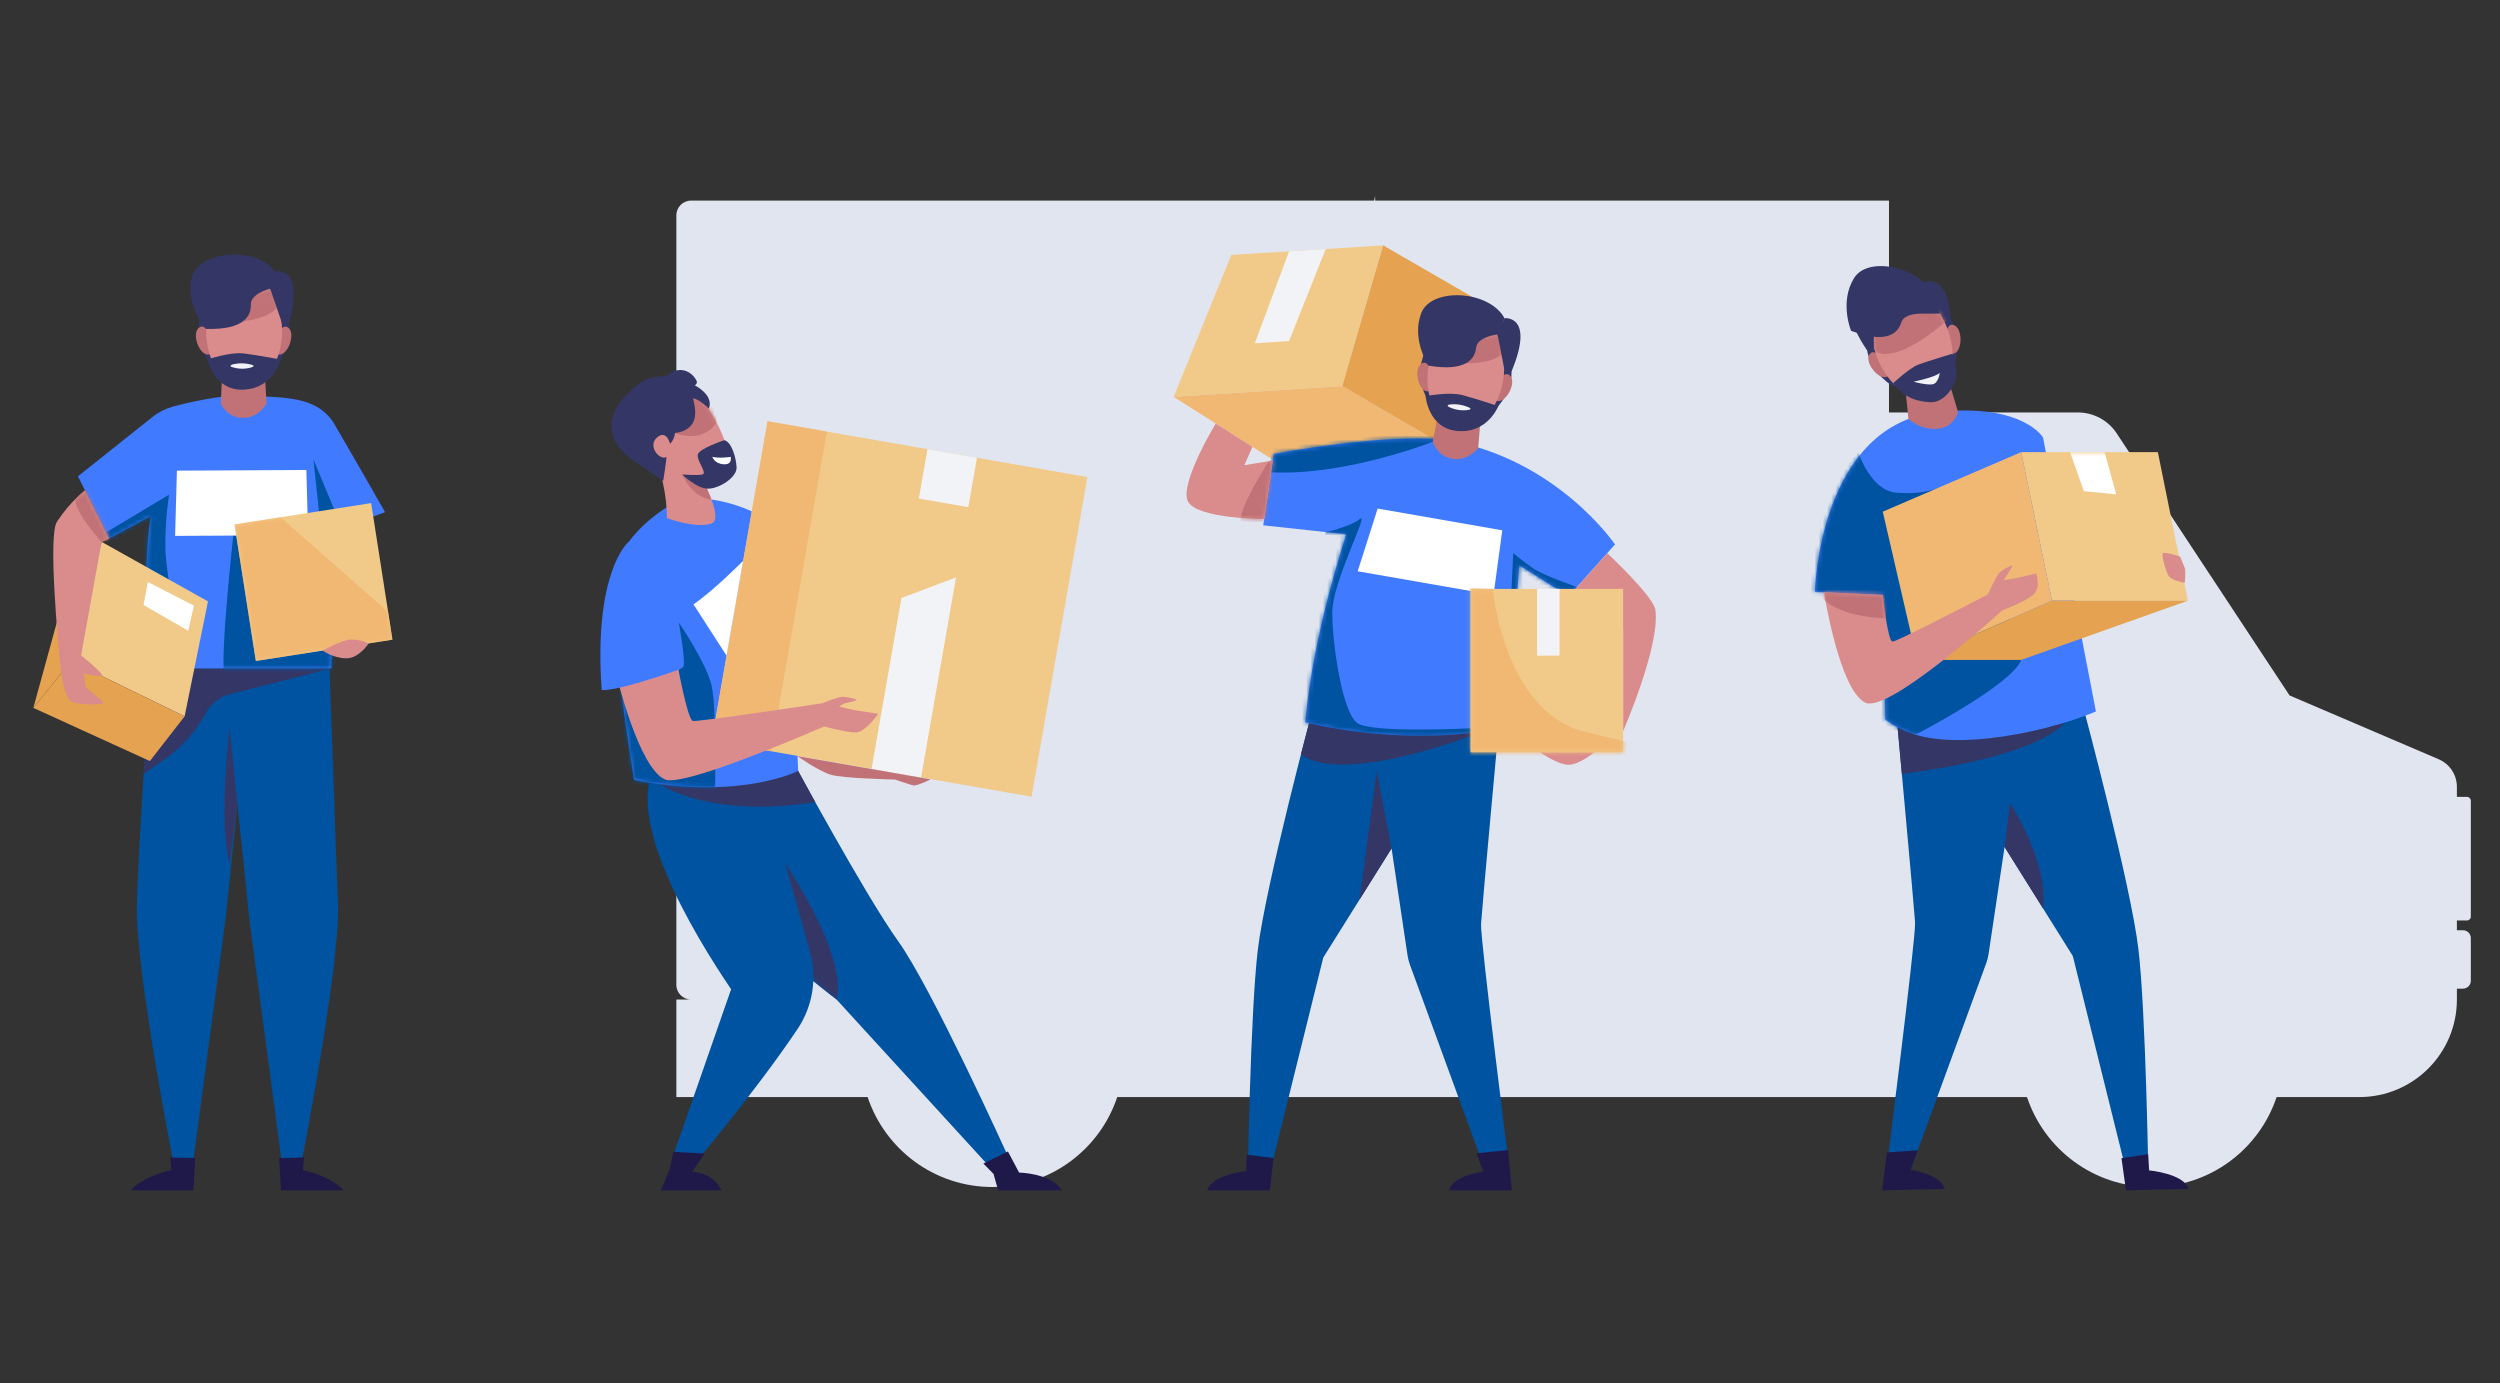 <svg width="600" height="332" viewBox="0 0 600 332" fill="none" xmlns="http://www.w3.org/2000/svg">
<rect x="0" y="0" width="600" height="332" fill="#333333" stroke="none"/>
<path d="M592.077 191.251H589.653V188.837C589.653 185.957 587.934 183.353 585.284 182.218L549.498 166.91L508.002 104.001C505.937 100.87 502.436 98.989 498.684 98.989H453.355V48.143H330.034V47L329.789 48.143H165.862C163.906 48.143 162.324 49.727 162.324 51.678V236.357C162.324 238.311 163.909 239.892 165.862 239.892H162.324V263.296H208.231C212.405 275.836 224.233 284.88 238.184 284.88C252.135 284.88 263.961 275.833 268.137 263.296H486.479C490.653 275.836 502.481 284.88 516.432 284.88C530.383 284.88 542.209 275.833 546.385 263.296H566.236C579.172 263.296 589.656 252.816 589.656 239.892V237.274H591.115C592.155 237.274 593 236.429 593 235.389V225.141C593 224.101 592.155 223.256 591.115 223.256H589.656V220.912H592.08C592.588 220.912 593 220.499 593 219.992V192.174C593 191.667 592.588 191.254 592.08 191.254L592.077 191.251Z" fill="url(#paint0_linear_124_32922)"/>
<path d="M36.275 159.477C36.275 159.477 33.136 202.229 32.838 217.582C32.539 232.935 41.759 279.794 41.759 279.794L44.231 280.301L46.39 278.578L54.104 220.771L60.461 159.477H32.623" fill="#0053A1"/>
<path d="M46.859 277.928L40.864 277.789L41.118 280.831C41.118 280.831 34.696 282.06 31.385 285.682H46.424L46.862 277.926L46.859 277.928Z" fill="#1F1949"/>
<path d="M81.133 217.59C81.432 232.943 72.212 279.802 72.212 279.802L69.74 280.309L67.581 278.586L59.867 220.779L53.51 159.484H79.033" fill="#0053A1"/>
<path d="M66.989 277.928L72.984 277.789L72.73 280.831C72.73 280.831 79.152 282.06 82.463 285.682H67.424L66.986 277.926L66.989 277.928Z" fill="#1F1949"/>
<path d="M79.529 160.398H36.219L34.453 185.735L39.092 182.565C43.43 179.599 46.995 175.643 49.492 171.02C50.678 168.823 52.731 167.226 55.15 166.61L79.529 160.398Z" fill="#343766"/>
<path d="M36.173 123.858C33.684 140.881 36.215 160.413 36.215 160.413H79.524C79.524 160.413 80.135 144.608 77.577 128.307L92.415 122.93C92.415 122.93 86.507 112.511 80.364 101.984C76.216 94.875 68.265 95.46 58.621 94.931V94.875C58.367 94.878 58.119 94.889 57.871 94.9C57.62 94.892 57.371 94.881 57.118 94.875V94.931C53.137 94.922 46.21 96.314 41.551 97.568C39.76 98.05 38.086 98.89 36.636 100.044L18.715 114.309L26.152 129.264L36.173 123.852V123.858Z" fill="#407BFF"/>
<mask id="mask0_124_32922" style="mask-type:luminance" maskUnits="userSpaceOnUse" x="18" y="94" width="75" height="67">
<path d="M36.177 123.874C33.688 140.896 36.218 160.428 36.218 160.428H79.528C79.528 160.428 80.139 144.624 77.581 128.323L92.419 122.945C92.419 122.945 86.511 112.527 80.368 102C76.22 94.891 68.269 95.476 58.625 94.946V94.891C58.371 94.893 58.123 94.905 57.875 94.916C57.624 94.907 57.375 94.896 57.121 94.891V94.946C53.141 94.938 46.214 96.329 41.555 97.584C39.764 98.066 38.09 98.905 36.64 100.059L18.719 114.325L26.156 129.279L36.177 123.868V123.874Z" fill="white"/>
</mask>
<g mask="url(#mask0_124_32922)">
<path d="M44.309 160.158C44.309 160.158 39.801 138.516 39.689 131.657C39.578 124.802 40.573 118.719 40.573 118.719L25.42 127.802L26.154 131.546L33.496 127.654L32.054 161.07L44.309 160.155" fill="#0053A1"/>
<path d="M56.272 125.883C56.272 125.883 52.651 157.997 53.898 162.318C55.145 166.642 82.964 163.433 82.964 163.433V131.542L56.269 125.883" fill="#0053A1"/>
<path d="M80.767 123.569L75.232 110.312L76.839 125.579L80.767 123.569Z" fill="#0053A1"/>
</g>
<path d="M48.195 75.195C48.195 75.195 47.431 78.374 47.609 81.016C47.707 82.48 48.811 84.644 49.777 86.283C50.614 87.705 52.137 88.58 53.788 88.58H56.288V75.446L48.195 75.198V75.195Z" fill="#343766"/>
<path d="M68.962 75.195C68.962 75.195 69.726 78.374 69.548 81.016C69.45 82.48 68.346 84.644 67.38 86.283C66.543 87.705 65.02 88.58 63.369 88.58H60.869V75.446L68.962 75.198V75.195Z" fill="#343766"/>
<path d="M66.595 80.449C66.595 80.449 67.811 77.207 69.376 78.83C70.941 80.449 68.913 85.777 66.595 85.024C64.277 84.272 66.595 80.449 66.595 80.449Z" fill="#C17276"/>
<path d="M50.351 80.449C50.351 80.449 49.134 77.207 47.569 78.83C46.004 80.449 48.032 85.777 50.351 85.024C52.669 84.272 50.351 80.449 50.351 80.449Z" fill="#C17276"/>
<path d="M63.413 86.938H53.451L52.977 96.893C52.977 96.893 54.53 100.278 58.336 100.297C62.104 100.317 63.968 96.893 63.968 96.893L63.413 86.938Z" fill="#C17276"/>
<path d="M65.568 68.883L50.186 74.369C50.133 74.551 50.083 74.735 50.029 74.924C48.423 81.072 50.216 89.17 55.938 92.769C56.889 93.369 57.768 93.592 58.58 93.525C59.392 93.589 60.27 93.366 61.222 92.769C66.943 89.17 68.737 81.072 67.13 74.924C67.083 74.735 65.613 69.064 65.565 68.883H65.568Z" fill="#DA8C8D"/>
<mask id="mask1_124_32922" style="mask-type:luminance" maskUnits="userSpaceOnUse" x="49" y="68" width="19" height="26">
<path d="M65.57 68.875L50.188 74.362C50.135 74.543 50.084 74.727 50.031 74.916C48.425 81.064 50.218 89.162 55.94 92.762C56.891 93.361 57.77 93.584 58.582 93.517C59.394 93.581 60.272 93.358 61.224 92.762C66.945 89.162 68.739 81.064 67.132 74.916C67.085 74.727 65.615 69.056 65.567 68.875H65.57Z" fill="white"/>
</mask>
<g mask="url(#mask1_124_32922)">
<path d="M67.067 72.538C67.067 72.538 66.958 75.273 60.873 76.673C54.789 78.072 50.92 77.138 50.92 77.138L62.929 68.203L67.75 68.337L67.067 72.538Z" fill="#C17276"/>
</g>
<path d="M49.775 86.278C49.775 86.278 55.199 84.419 58.474 84.823C61.749 85.227 67.384 86.278 67.384 86.278C67.384 86.278 65.732 93.123 58.58 93.524C51.427 93.926 49.775 86.278 49.775 86.278Z" fill="#343766"/>
<path d="M65.956 65.165C65.956 65.165 73.154 63.311 69.39 77.588H67.692L64.852 69.26L65.956 65.165Z" fill="#343766"/>
<path d="M55.814 87.471C55.814 87.471 57.742 86.869 60.149 87.471C61.513 87.811 60.696 88.123 59.728 88.329C58.707 88.547 57.653 88.55 56.629 88.343C55.633 88.143 54.709 87.83 55.814 87.471Z" fill="#F2F3F7"/>
<path d="M64.851 69.255C64.851 69.255 60.106 70.476 60.201 73.083C60.293 75.689 58.728 79.216 49.474 78.94C49.474 78.94 44.506 73.359 45.998 66.749C47.488 60.139 61.45 58.996 65.959 65.16L65.119 70.033" fill="#343766"/>
<path d="M24.378 130.039L49.917 144.335L44.307 171.919L17.074 158.662L24.378 130.039Z" fill="#F1CA89"/>
<mask id="mask2_124_32922" style="mask-type:luminance" maskUnits="userSpaceOnUse" x="17" y="130" width="33" height="42">
<path d="M24.38 130.031L49.919 144.328L44.309 171.911L17.076 158.655L24.38 130.031Z" fill="white"/>
</mask>
<g mask="url(#mask2_124_32922)">
<path d="M35.49 139.664L46.542 145.368L45.19 151.387L34.449 145.212L35.49 139.664Z" fill="white"/>
</g>
<path d="M44.308 171.928L35.969 182.653L8 169.888L17.075 158.672L44.308 171.928Z" fill="#E5A251"/>
<path d="M24.378 130.047L14.985 144.48L8 169.886L17.075 158.67L24.378 130.047Z" fill="#E5A251"/>
<path d="M20.699 165.03C20.409 164.545 20.119 161.659 20.119 161.659C20.119 161.659 23.215 162.32 24.378 162.236C25.542 162.153 19.469 157.302 19.469 157.302L24.378 130.059L26.155 129.261L20.412 117.711C20.412 117.711 17.078 120.067 13.666 125.213C11.507 128.472 13.94 154.375 14.539 160.405C14.62 161.205 14.668 161.659 14.668 161.659L14.715 161.617C15.008 163.469 15.664 166.889 16.634 167.932C17.99 169.385 23.313 169.092 24.526 168.899C25.74 168.707 20.989 165.512 20.699 165.03Z" fill="#DA8C8D"/>
<mask id="mask3_124_32922" style="mask-type:luminance" maskUnits="userSpaceOnUse" x="12" y="117" width="15" height="53">
<path d="M20.695 165.045C20.405 164.56 20.115 161.675 20.115 161.675C20.115 161.675 23.211 162.336 24.375 162.252C25.538 162.168 19.465 157.317 19.465 157.317L24.375 130.074L26.152 129.277L20.408 117.727C20.408 117.727 17.074 120.082 13.662 125.229C11.503 128.488 13.936 154.39 14.535 160.42C14.616 161.22 14.664 161.675 14.664 161.675L14.711 161.633C15.004 163.484 15.66 166.905 16.63 167.948C17.986 169.4 23.309 169.107 24.522 168.915C25.736 168.723 20.985 165.528 20.695 165.045Z" fill="white"/>
</mask>
<g mask="url(#mask3_124_32922)">
<path d="M24.377 130.074C24.377 130.074 18.22 123.386 18.011 119.851L21.889 115.992L28.447 129.527L24.377 130.074Z" fill="#C17276"/>
</g>
<path d="M56.989 192.997L55.078 174.586C55.078 174.586 52.375 197.226 55.078 207.408L56.989 192.997Z" fill="#343766"/>
<path d="M73.95 128.448L42.027 128.613L42.457 112.956L73.528 112.797L73.95 128.448Z" fill="white"/>
<path d="M89.074 120.745L56.279 125.859L61.397 158.633L94.192 153.518L89.074 120.745Z" fill="#F1CA89"/>
<mask id="mask4_124_32922" style="mask-type:luminance" maskUnits="userSpaceOnUse" x="56" y="120" width="39" height="39">
<path d="M89.076 120.753L56.281 125.867L61.399 158.641L94.194 153.526L89.076 120.753Z" fill="white"/>
</mask>
<g mask="url(#mask4_124_32922)">
<path d="M67.331 124.141L93.149 146.859L94.19 153.522L61.394 158.635L56.275 125.864L67.331 124.141Z" fill="#F1B873"/>
</g>
<path d="M88.491 154.41C88.491 154.41 86.349 153.379 84.151 153.493C81.952 153.608 77.441 156.133 77.441 156.133C77.441 156.133 79.815 157.884 82.965 158.001C86.115 158.116 88.489 154.41 88.489 154.41H88.491Z" fill="#DA8C8D"/>
<path d="M170.77 119.898C170.77 119.898 180.492 120.972 187.588 127.281C194.685 133.59 203.222 145.377 203.222 145.377L184.896 149.327L170.77 119.898Z" fill="#407BFF"/>
<path d="M190.271 182.68C190.271 182.68 207.539 214.687 215.587 225.92C223.633 237.152 241.858 277.37 241.858 277.37L237.657 280.214L200.777 239.887C200.777 239.887 155.545 206.226 162.065 187.508L190.271 182.682V182.68Z" fill="#0053A1"/>
<mask id="mask5_124_32922" style="mask-type:luminance" maskUnits="userSpaceOnUse" x="161" y="182" width="81" height="99">
<path d="M190.275 182.68C190.275 182.68 207.543 214.687 215.591 225.92C223.637 237.152 241.862 277.37 241.862 277.37L237.66 280.214L200.781 239.887C200.781 239.887 155.549 206.226 162.068 187.508L190.275 182.682V182.68Z" fill="white"/>
</mask>
<g mask="url(#mask5_124_32922)">
<path d="M195.199 235.481L184.869 201.984C184.869 201.984 203.655 227.446 200.779 239.886L195.202 235.481" fill="#343766"/>
</g>
<path d="M236.013 279.243L241.899 276.352L244.588 281.426C244.588 281.426 252.193 281.518 254.899 285.691H239.555L238.448 281.741L236.01 279.245L236.013 279.243Z" fill="#1F1949"/>
<path d="M182.287 185.268L157.791 183.172C149.079 195.416 166.52 224.201 175.469 237.419L161.418 277.726L166.498 279.485C166.498 279.485 181.219 262.153 191.401 246.976C195.07 241.506 196.163 234.712 194.383 228.372L182.287 185.268Z" fill="#0053A1"/>
<path d="M173.164 285.699C171.175 281.33 166.153 281.191 166.153 281.191L169.116 276.842L161.564 276.438L160.752 280.555L158.562 285.696H173.164V285.699Z" fill="#1F1949"/>
<path d="M155.418 186.396C155.418 186.396 167.238 196.97 195.656 192.507L190.264 182.68L155.418 186.396Z" fill="#343766"/>
<path d="M170.769 119.898C170.769 119.898 183.833 124.172 187.105 135.697C190.377 147.22 191.555 185.01 191.555 185.01C191.555 185.01 177.827 192.136 152.195 187.215C152.195 187.215 145.804 148.491 147.207 138.449C148.61 128.41 160.157 121.674 160.157 121.674L170.769 119.898Z" fill="#407BFF"/>
<mask id="mask6_124_32922" style="mask-type:luminance" maskUnits="userSpaceOnUse" x="147" y="119" width="45" height="70">
<path d="M170.769 119.898C170.769 119.898 183.833 124.172 187.105 135.697C190.377 147.22 191.555 185.01 191.555 185.01C191.555 185.01 177.827 192.136 152.195 187.215C152.195 187.215 145.804 148.491 147.207 138.449C148.61 128.41 160.157 121.674 160.157 121.674L170.769 119.898Z" fill="white"/>
</mask>
<g mask="url(#mask6_124_32922)">
<path d="M148.714 164.974C148.714 164.974 162.029 161.991 163.951 160.062C164.713 159.298 162.911 149.398 162.911 149.398C162.911 149.398 169.411 158.936 170.739 164.339C172.067 169.742 171.615 189.764 171.615 189.764L150.614 188.15C150.614 188.15 147.118 165.426 148.714 164.977" fill="#0053A1"/>
</g>
<path d="M171.39 115.085C179.603 113.119 170.561 98.848 170.561 98.848C165.256 89.202 156.337 95.313 155.327 102.015C154.998 104.192 155.718 106.54 157.11 108.65C158.376 112.458 160.148 118.812 160.047 124.338C160.047 124.338 166.837 126.914 170.754 125.645C172.927 124.943 170.966 119.805 168.793 115.369C169.658 115.377 170.528 115.288 171.39 115.082V115.085Z" fill="#DA8C8D"/>
<mask id="mask7_124_32922" style="mask-type:luminance" maskUnits="userSpaceOnUse" x="155" y="93" width="20" height="33">
<path d="M171.386 115.077C179.599 113.111 170.558 98.84 170.558 98.84C165.252 89.194 156.333 95.305 155.323 102.007C154.994 104.185 155.714 106.532 157.106 108.642C158.372 112.451 160.144 118.804 160.043 124.33C160.043 124.33 166.833 126.906 170.75 125.637C172.923 124.935 170.962 119.797 168.789 115.361C169.654 115.37 170.524 115.28 171.386 115.074V115.077Z" fill="white"/>
</mask>
<g mask="url(#mask7_124_32922)">
<path d="M171.963 101.331C171.963 101.331 169.397 106.575 161.658 103.907L162.727 92.273L171.698 95.942L171.963 101.334" fill="#C17276"/>
</g>
<path d="M168.801 115.39C168.801 115.39 167.473 115.407 163.732 113.859C163.732 113.859 165.925 119.399 170.765 119.895C170.765 119.895 169.234 116.265 168.801 115.39Z" fill="#C17276"/>
<path d="M161.865 101.407C162.629 105.212 160.797 106.475 160.797 106.475C160.797 106.475 159.971 102.968 157.65 105.031C155.329 107.094 158.395 110.607 159.921 109.673C160.096 109.564 159.179 115.399 159.179 115.399L152.001 110.542C139.152 101.259 153.725 91.897 153.725 91.897C153.725 91.897 158.085 88.273 165.634 91.88C171.953 94.897 170.086 98.041 170.086 98.041C170.086 98.041 166.225 93.893 163.737 96.015C163.712 96.037 163.687 96.056 163.664 96.079C162.15 97.395 161.472 99.438 161.868 101.407H161.865Z" fill="#343766"/>
<path d="M166.2 94.893C166.401 95.997 166.702 97.084 166.814 98.202C166.925 99.317 166.836 100.494 166.292 101.475C165.41 103.075 163.486 103.861 161.661 103.923C161.982 103.267 161.781 102.487 161.544 101.795C160.654 99.192 159.332 96.68 159.092 93.939C159.014 93.053 159.058 92.135 159.39 91.31C160.096 89.559 162.158 88.506 164.01 88.868C165.145 89.088 166.147 89.808 166.8 90.753C167.026 91.082 167.397 91.578 167.199 91.996C167.042 92.325 166.669 92.526 166.451 92.816C165.996 93.418 166.072 94.196 166.2 94.895V94.893Z" fill="#343766"/>
<path d="M173.857 105.651C173.857 105.651 167.692 107.642 167.458 109.147C167.223 110.653 169.809 113.56 168.588 113.87C167.363 114.179 163.736 113.87 163.736 113.87C163.736 113.87 167.129 117.235 169.86 117.282C172.588 117.33 176.87 114.556 176.778 112.203C176.683 109.853 175.604 106.103 173.86 105.648L173.857 105.651Z" fill="#343766"/>
<path d="M175.355 109.648C175.355 109.648 172.78 110.075 170.961 109.648C170.961 109.648 171.46 111.288 173.673 111.43C175.885 111.572 175.357 109.648 175.357 109.648H175.355Z" fill="white"/>
<path d="M260.976 114.491L184.207 101.102L170.809 177.822L247.578 191.212L260.976 114.491Z" fill="#F1CA89"/>
<path d="M198.468 103.588L184.211 101.102L170.813 177.822L185.07 180.308L198.468 103.588Z" fill="#F1B873"/>
<path d="M234.468 109.86L222.594 107.789L220.521 119.656L232.396 121.727L234.468 109.86Z" fill="#F2F3F7"/>
<path d="M221.051 186.616L209.176 184.545L216.342 143.529L229.446 138.578L221.051 186.616Z" fill="#F2F3F7"/>
<path d="M204.922 170.407C204.356 170.318 202.844 169.939 201.382 169.559C201.929 169.214 202.796 168.698 203.192 168.676C203.792 168.639 205.332 168.224 205.555 167.998C205.781 167.772 203.268 167.248 202.252 167.212C201.312 167.176 197.914 168.564 197.435 168.762C190.014 169.886 167.392 173.27 166.282 173.019C164.954 172.718 162.505 158.977 162.505 158.977L148.029 162.369C148.029 162.369 153.324 184.402 159.615 187.079C163.601 188.774 188.176 178.506 197.783 174.36C200.074 174.951 204.043 175.899 205.564 175.779C207.756 175.606 210.786 171.313 210.786 171.313C210.786 171.313 206.144 170.605 204.916 170.41L204.922 170.407Z" fill="#DA8C8D"/>
<path d="M150.674 130.244C150.674 130.244 142.399 137.457 144.411 165.595C144.411 165.595 146.944 166.309 162.909 160.724C162.909 160.724 160.067 127.055 150.674 130.244Z" fill="#407BFF"/>
<path d="M191.361 181.461C191.361 181.461 196.346 184.99 199.317 185.916C202.289 186.842 214.781 187.081 214.781 187.081C214.781 187.081 218.338 188.316 219.202 188.498C220.067 188.679 223.359 187.045 223.359 187.045L191.364 181.461H191.361Z" fill="#C17276"/>
<path d="M178.35 134.602C178.35 134.602 171.117 141.897 166.436 145.039L174.372 157.367L178.35 134.602Z" fill="white"/>
<path d="M331.952 58.891L322.14 92.663L281.682 95.245L295.496 61.191L331.952 58.891Z" fill="#F1CA89"/>
<path d="M322.14 92.664L351.226 109.62L310.164 113.3L281.682 95.246L322.14 92.664Z" fill="#F1B873"/>
<path d="M331.952 58.891L359.411 74.757L351.226 109.619L322.141 92.663L331.952 58.891Z" fill="#E5A251"/>
<path d="M309.374 60.313L301.152 82.393L309.374 81.844L318.169 59.758L309.374 60.313Z" fill="#F2F3F7"/>
<path d="M315.048 170.227C315.048 170.227 303.657 212.82 301.858 228.1C300.059 243.381 299.459 283.181 299.459 283.181H304.347L317.589 229.807L333.976 203.614L337.817 229.324C337.929 230.066 338.113 230.794 338.369 231.496L357.278 283.181H362.595C362.595 283.181 355.222 225.368 355.451 221.699C355.679 218.031 360.082 170.227 360.082 170.227H315.048Z" fill="#0053A1"/>
<path d="M347.352 105.627C347.352 105.627 335.943 103.534 305.708 108.917L303.178 126.077L323.116 128.234C323.116 128.234 315.173 151.686 313.262 173.376C313.262 173.376 337.959 180.006 361.669 174.644L364.623 135.67L376.465 143.141L387.599 130.66C387.599 130.66 373.743 110.186 347.355 105.625L347.352 105.627Z" fill="#407BFF"/>
<mask id="mask8_124_32922" style="mask-type:luminance" maskUnits="userSpaceOnUse" x="303" y="105" width="85" height="72">
<path d="M347.354 105.627C347.354 105.627 335.944 103.534 305.71 108.917L303.18 126.077L323.118 128.234C323.118 128.234 315.175 151.686 313.264 173.376C313.264 173.376 337.961 180.006 361.671 174.644L364.625 135.67L376.467 143.141L387.601 130.66C387.601 130.66 373.745 110.186 347.357 105.625L347.354 105.627Z" fill="white"/>
</mask>
<g mask="url(#mask8_124_32922)">
<path d="M343.875 106.024C343.875 106.024 322.295 114.505 304.385 113.303L305.476 107.387C305.476 107.387 336.463 103.189 344.152 104.555L343.878 106.027" fill="#0053A1"/>
<path d="M318.171 127.697C318.171 127.697 323.968 126.467 326.381 124.549C328.797 122.631 319.744 139.509 319.744 147.02C319.744 154.53 322.135 171.143 325.837 173.597C329.536 176.053 354.322 174.729 354.322 174.729L352.93 178.553L308.555 175.478L318.171 127.697Z" fill="#0053A1"/>
<path d="M378.764 140.988C378.764 140.988 370.425 138.113 368.04 136.466C365.655 134.818 363.183 132.758 363.183 132.758L362.768 141.342H378.58L378.764 140.988Z" fill="#0053A1"/>
</g>
<path d="M333.977 203.611L330.414 185.016L326.297 215.883L333.977 203.611Z" fill="#343766"/>
<path d="M342.099 83.886C342.099 83.886 340.908 86.93 340.724 89.57C340.621 91.034 341.421 93.328 342.152 95.082C342.788 96.604 344.177 97.677 345.812 97.903L348.289 98.243L350.083 85.232L342.099 83.883V83.886Z" fill="#343766"/>
<path d="M362.675 86.707C362.675 86.707 362.998 89.958 362.463 92.554C362.164 93.992 360.775 95.983 359.595 97.474C358.571 98.768 356.942 99.426 355.307 99.203L352.83 98.863L354.624 85.852L362.675 86.71V86.707Z" fill="#343766"/>
<path d="M359.609 91.596C359.609 91.596 361.257 88.549 362.585 90.369C363.913 92.189 361.176 97.188 358.984 96.126C356.791 95.064 359.609 91.596 359.609 91.596Z" fill="#C17276"/>
<path d="M343.519 89.377C343.519 89.377 342.757 85.998 340.986 87.392C339.215 88.786 340.498 94.337 342.894 93.907C345.293 93.478 343.519 89.377 343.519 89.377Z" fill="#C17276"/>
<path d="M355.572 97.584L345.702 96.227L343.875 106.026C343.875 106.026 344.952 109.592 348.721 110.13C352.451 110.662 354.766 107.526 354.766 107.526L355.575 97.587L355.572 97.584Z" fill="#C17276"/>
<path d="M360.172 80L344.184 83.34C344.109 83.513 344.031 83.688 343.952 83.867C341.523 89.738 342.195 98.004 347.37 102.351C348.229 103.073 349.071 103.416 349.883 103.46C350.678 103.636 351.579 103.533 352.603 103.07C358.763 100.285 361.645 92.507 360.894 86.198C360.872 86.002 360.191 80.187 360.169 80H360.172Z" fill="#DA8C8D"/>
<mask id="mask9_124_32922" style="mask-type:luminance" maskUnits="userSpaceOnUse" x="342" y="80" width="20" height="24">
<path d="M360.172 80.016L344.184 83.356C344.109 83.528 344.031 83.704 343.952 83.882C341.523 89.754 342.195 98.02 347.37 102.366C348.229 103.088 349.071 103.431 349.883 103.476C350.678 103.651 351.579 103.548 352.603 103.085C358.763 100.3 361.645 92.522 360.894 86.213C360.872 86.018 360.191 80.202 360.169 80.016H360.172Z" fill="white"/>
</mask>
<g mask="url(#mask9_124_32922)">
<path d="M361.152 83.825C361.152 83.825 360.672 86.518 354.454 87.076C348.236 87.633 344.531 86.181 344.531 86.181L357.648 78.969L362.405 79.758L361.152 83.825Z" fill="#C17276"/>
</g>
<path d="M342.152 95.076C342.152 95.076 347.779 93.972 350.968 94.82C354.156 95.668 359.596 97.477 359.596 97.477C359.596 97.477 357.027 104.031 349.885 103.454C342.744 102.877 342.152 95.076 342.152 95.076Z" fill="#343766"/>
<path d="M361.064 76.362C361.064 76.362 368.448 75.506 362.771 89.136L361.089 88.905L359.412 80.268L361.064 76.359V76.362Z" fill="#343766"/>
<path d="M347.971 97.075C347.971 97.075 349.962 96.74 352.267 97.666C353.572 98.19 352.719 98.388 351.734 98.46C350.693 98.535 349.647 98.396 348.663 98.05C347.703 97.716 346.832 97.281 347.973 97.075H347.971Z" fill="#F2F3F7"/>
<path d="M359.41 80.258C359.41 80.258 354.542 80.822 354.279 83.417C354.017 86.013 351.983 89.291 342.853 87.758C342.853 87.758 338.693 81.552 341.073 75.204C343.453 68.859 357.44 69.631 361.064 76.35L359.569 81.064" fill="#343766"/>
<path d="M305.472 110.517L298.64 111.651L300.59 107.233L291.783 101.648C291.783 101.648 282.733 116.516 285.199 120.511C287.693 124.551 303.405 124.551 303.405 124.551L305.472 110.517Z" fill="#DA8C8D"/>
<mask id="mask10_124_32922" style="mask-type:luminance" maskUnits="userSpaceOnUse" x="284" y="101" width="22" height="24">
<path d="M305.47 110.525L298.638 111.659L300.588 107.24L291.781 101.656C291.781 101.656 282.731 116.524 285.197 120.519C287.691 124.559 303.403 124.559 303.403 124.559L305.47 110.525Z" fill="white"/>
</mask>
<g mask="url(#mask10_124_32922)">
<path d="M304.531 110.681C304.531 110.681 296.946 122.373 297.853 125.092L306.071 125.61L308.336 109.633L304.531 110.684" fill="#C17276"/>
</g>
<path d="M385.734 132.75C385.734 132.75 396.801 143.071 397.286 146.358C398.539 154.83 389.548 175.48 389.548 175.48V151.206L377.658 141.805L385.734 132.753V132.75Z" fill="#DA8C8D"/>
<path d="M382.636 180.547C382.636 180.547 378.931 183.636 376.306 183.541C373.681 183.443 369.6 180.547 369.6 180.547H382.636Z" fill="#DA8C8D"/>
<path d="M314.161 173.594C314.161 173.594 334.729 178.841 356.065 175.476C356.065 175.476 322.831 188.888 312.23 181.046L314.161 173.594Z" fill="#343766"/>
<path d="M358.449 142.799L325.838 137.109L330.639 122.055L360.544 127.274L358.449 142.799Z" fill="white"/>
<path d="M389.547 141.336H352.93V180.55H389.547V141.336Z" fill="#F1CA89"/>
<mask id="mask11_124_32922" style="mask-type:luminance" maskUnits="userSpaceOnUse" x="352" y="141" width="38" height="40">
<path d="M389.547 141.328H352.93V180.543H389.547V141.328Z" fill="white"/>
</mask>
<g mask="url(#mask11_124_32922)">
<path d="M358.271 141.328C358.271 141.328 360.86 170.219 379.763 175.474L391.287 178.27V183.539H351.537V140.977L358.269 141.331" fill="#F1B873"/>
</g>
<path d="M374.295 141.328H368.895V157.347H374.295V141.328Z" fill="#F2F3F7"/>
<path d="M305.648 277.942L299.22 277.125L299.092 281.014C299.092 281.014 290.695 282.012 289.719 285.687H304.758L305.648 277.942Z" fill="#1F1949"/>
<path d="M361.951 276.016L354.372 276.793L355.951 281.198C355.951 281.198 348.765 282.018 347.791 285.692H362.83L361.951 276.018V276.016Z" fill="#1F1949"/>
<path d="M500.024 169.875C500.024 169.875 511.414 212.468 513.213 227.749C515.013 243.029 515.613 282.829 515.613 282.829H510.725L497.482 229.455L481.096 203.263L477.255 228.973C477.143 229.714 476.959 230.442 476.702 231.145L457.794 282.829H452.477C452.477 282.829 459.853 225.017 459.621 221.348C459.392 217.679 454.99 169.875 454.99 169.875H500.024Z" fill="#0053A1"/>
<path d="M503.021 170.756C503.021 170.756 468.468 185.42 452.477 172.638L451.864 142.777L435.586 142.035C435.586 142.035 436.451 101.558 465.609 98.803C485.675 96.907 490.328 105.009 490.328 105.009L503.021 170.753V170.756Z" fill="#407BFF"/>
<mask id="mask12_124_32922" style="mask-type:luminance" maskUnits="userSpaceOnUse" x="435" y="98" width="69" height="80">
<path d="M503.019 170.771C503.019 170.771 468.466 185.436 452.476 172.653L451.862 142.792L435.584 142.051C435.584 142.051 436.449 101.573 465.607 98.819C485.673 96.923 490.326 105.025 490.326 105.025L503.019 170.769V170.771Z" fill="white"/>
</mask>
<g mask="url(#mask12_124_32922)">
<path d="M445.974 108.516C445.974 108.516 448.875 117.657 455.026 118.229C461.178 118.8 464.723 117.275 464.723 117.275C464.723 117.275 487.387 152.241 485.082 158.388C482.778 164.533 458.837 176.794 458.837 176.794L448.116 172.866L432.514 144.393C432.514 144.393 437.49 116.4 445.974 108.516Z" fill="#0053A1"/>
</g>
<path d="M485.088 108.508L492.478 144.168H525.095L517.886 108.508H485.088Z" fill="#F1CA89"/>
<mask id="mask13_124_32922" style="mask-type:luminance" maskUnits="userSpaceOnUse" x="485" y="108" width="41" height="37">
<path d="M485.09 108.516L492.48 144.176H525.097L517.888 108.516H485.09Z" fill="white"/>
</mask>
<g mask="url(#mask13_124_32922)">
<path d="M505.092 108.516L507.904 118.658L500.118 117.866L496.82 108.516H505.092Z" fill="white"/>
</g>
<path d="M485.086 108.508L492.475 144.168L460.079 158.38L451.863 122.801L485.086 108.508Z" fill="#F1B873"/>
<path d="M492.475 144.164H525.092L485.085 158.377H460.078L492.475 144.164Z" fill="#E5A251"/>
<path d="M457.354 93.946L458.023 100.531C458.023 100.531 460.813 103.219 464.897 102.926C468.978 102.633 469.935 98.906 469.935 98.906L467.954 92.273L457.354 93.949V93.946Z" fill="#C17276"/>
<path d="M461.453 67.925C461.453 67.925 467.802 64.063 468.346 78.817L466.723 79.31L461.587 72.165L461.453 67.925Z" fill="#343766"/>
<path d="M467.358 74.906C467.358 74.906 469.124 77.655 469.827 80.209C470.214 81.625 469.885 84.031 469.511 85.893C469.188 87.51 468.036 88.837 466.479 89.381L464.116 90.203L459.795 77.8L467.358 74.909V74.906Z" fill="#343766"/>
<path d="M447.741 81.738C447.741 81.738 448.065 84.989 449.1 87.428C449.674 88.78 451.429 90.459 452.88 91.688C454.138 92.756 455.865 93.082 457.424 92.538L459.784 91.716L455.463 79.312L447.738 81.738H447.741Z" fill="#343766"/>
<path d="M451.708 85.922C451.708 85.922 449.493 83.259 448.547 85.303C447.604 87.346 451.27 91.712 453.211 90.24C455.153 88.768 451.708 85.922 451.708 85.922Z" fill="#C17276"/>
<path d="M467.05 80.585C467.05 80.585 467.134 77.123 469.142 78.14C471.151 79.158 470.989 84.854 468.554 84.904C466.118 84.954 467.05 80.585 467.05 80.585Z" fill="#C17276"/>
<path d="M448.876 74.656L465.207 74.787C465.315 74.941 465.427 75.1 465.536 75.258C469.076 80.539 470.044 88.774 465.826 94.054C465.126 94.933 464.367 95.432 463.58 95.638C462.835 95.967 461.932 96.045 460.835 95.791C454.249 94.272 449.891 87.213 449.384 80.879C449.367 80.684 448.89 74.846 448.873 74.659L448.876 74.656Z" fill="#DA8C8D"/>
<mask id="mask14_124_32922" style="mask-type:luminance" maskUnits="userSpaceOnUse" x="448" y="74" width="21" height="22">
<path d="M448.872 74.664L465.203 74.795C465.312 74.948 465.423 75.107 465.532 75.266C469.072 80.546 470.04 88.782 465.822 94.062C465.122 94.94 464.363 95.439 463.576 95.646C462.831 95.975 461.928 96.053 460.831 95.799C454.245 94.28 449.887 87.221 449.38 80.887C449.363 80.692 448.886 74.854 448.869 74.667L448.872 74.664Z" fill="white"/>
</mask>
<g mask="url(#mask14_124_32922)">
<path d="M448.661 78.607C448.661 78.607 447.043 85.588 453.25 84.913C459.457 84.236 467.265 76.868 467.265 76.868L464.336 70.617L446.633 74.866L448.661 78.607Z" fill="#C17276"/>
</g>
<path d="M447.284 71.268C447.284 71.268 439.874 71.882 448.126 84.129L449.73 83.571L449.674 74.773L447.284 71.266V71.268Z" fill="#343766"/>
<path d="M461.964 75.291C461.964 75.291 457.082 74.884 456.312 77.379C455.542 79.872 452.903 82.688 444.255 79.389C444.255 79.389 441.398 72.487 444.98 66.733C448.562 60.978 462.123 64.485 464.355 71.787L465.537 75.258" fill="#343766"/>
<path d="M454.356 91.966C454.356 91.966 458.231 88.33 460.354 87.527C462.477 86.725 468.553 84.898 468.553 84.898C468.553 84.898 469.873 88.629 469.58 90.533C469.287 92.434 466.723 96.608 463.501 96.532C460.279 96.46 456.97 95.509 454.354 91.966H454.356Z" fill="#343766"/>
<path d="M459.256 91.606C459.256 91.606 464.545 90.53 465.538 89.484C465.538 89.484 465.259 92.063 463.728 92.25C462.196 92.437 459.256 91.606 459.256 91.606Z" fill="#F2F3F7"/>
<path d="M488.702 137.632C488.702 137.632 484.599 138.628 484.308 138.667C484.018 138.708 480.869 139.249 480.869 139.249C480.869 139.249 482.9 136.224 482.941 135.851C482.983 135.477 480.668 136.698 479.937 137.367C479.206 138.037 477.013 142.715 477.013 142.715C470.589 146.038 455.126 153.992 454.21 153.992C453.056 153.992 451.862 142.787 451.862 142.787L437.76 142.146C437.76 142.146 441.403 165.584 447.672 168.639C452.855 171.165 476.812 149.863 480.567 146.481C480.567 146.481 486.629 144.217 488.206 142.519C489.779 140.822 488.702 137.632 488.702 137.632Z" fill="#DA8C8D"/>
<mask id="mask15_124_32922" style="mask-type:luminance" maskUnits="userSpaceOnUse" x="437" y="135" width="53" height="34">
<path d="M488.7 137.64C488.7 137.64 484.597 138.635 484.306 138.674C484.016 138.716 480.867 139.257 480.867 139.257C480.867 139.257 482.898 136.232 482.939 135.859C482.981 135.485 480.666 136.706 479.935 137.375C479.204 138.044 477.011 142.722 477.011 142.722C470.587 146.046 455.124 153.999 454.209 153.999C453.054 153.999 451.86 142.795 451.86 142.795L437.758 142.154C437.758 142.154 441.401 165.592 447.67 168.647C452.853 171.173 476.811 149.871 480.565 146.489C480.565 146.489 486.627 144.225 488.204 142.527C489.777 140.829 488.7 137.64 488.7 137.64Z" fill="white"/>
</mask>
<g mask="url(#mask15_124_32922)">
<path d="M452.604 148.378C452.604 148.378 442.16 148.411 437.297 143.552L437.074 140.711L453.014 141.832L452.607 148.378" fill="#C17276"/>
</g>
<path d="M523.221 133.56C523.221 133.56 519.349 132.292 519.044 132.813C518.74 133.335 519.881 137.611 520.643 138.464C521.405 139.317 524.345 139.894 524.345 139.894C524.345 139.894 524.652 137.062 524.345 136.29C524.038 135.517 523.223 133.558 523.223 133.558L523.221 133.56Z" fill="#DA8C8D"/>
<path d="M456.446 185.699C456.446 185.699 487.018 182.462 495.688 173.398C495.688 173.398 468.584 182.041 455.428 174.581L456.446 185.701V185.699Z" fill="#343766"/>
<path d="M481.098 203.269L482.396 192.742C482.396 192.742 491.755 207.036 490.316 218.003L481.096 203.269H481.098Z" fill="#343766"/>
<path d="M509.154 277.967L515.562 277L515.783 280.886C515.783 280.886 524.202 281.686 525.265 285.336L510.231 285.69L509.157 277.967H509.154Z" fill="#1F1949"/>
<path d="M452.846 276.583L460.272 276.07L458.543 280.801C458.543 280.801 465.676 281.688 466.739 285.337L451.705 285.691L452.849 276.583H452.846Z" fill="#1F1949"/>
<defs>
<linearGradient id="paint0_linear_124_32922" x1="375.481" y1="302.43" x2="378.158" y2="107.012" gradientUnits="userSpaceOnUse">
<stop stop-color="#E1E5EF"/>
<stop offset="1" stop-color="#E1E5EF"/>
</linearGradient>
</defs>
</svg>
